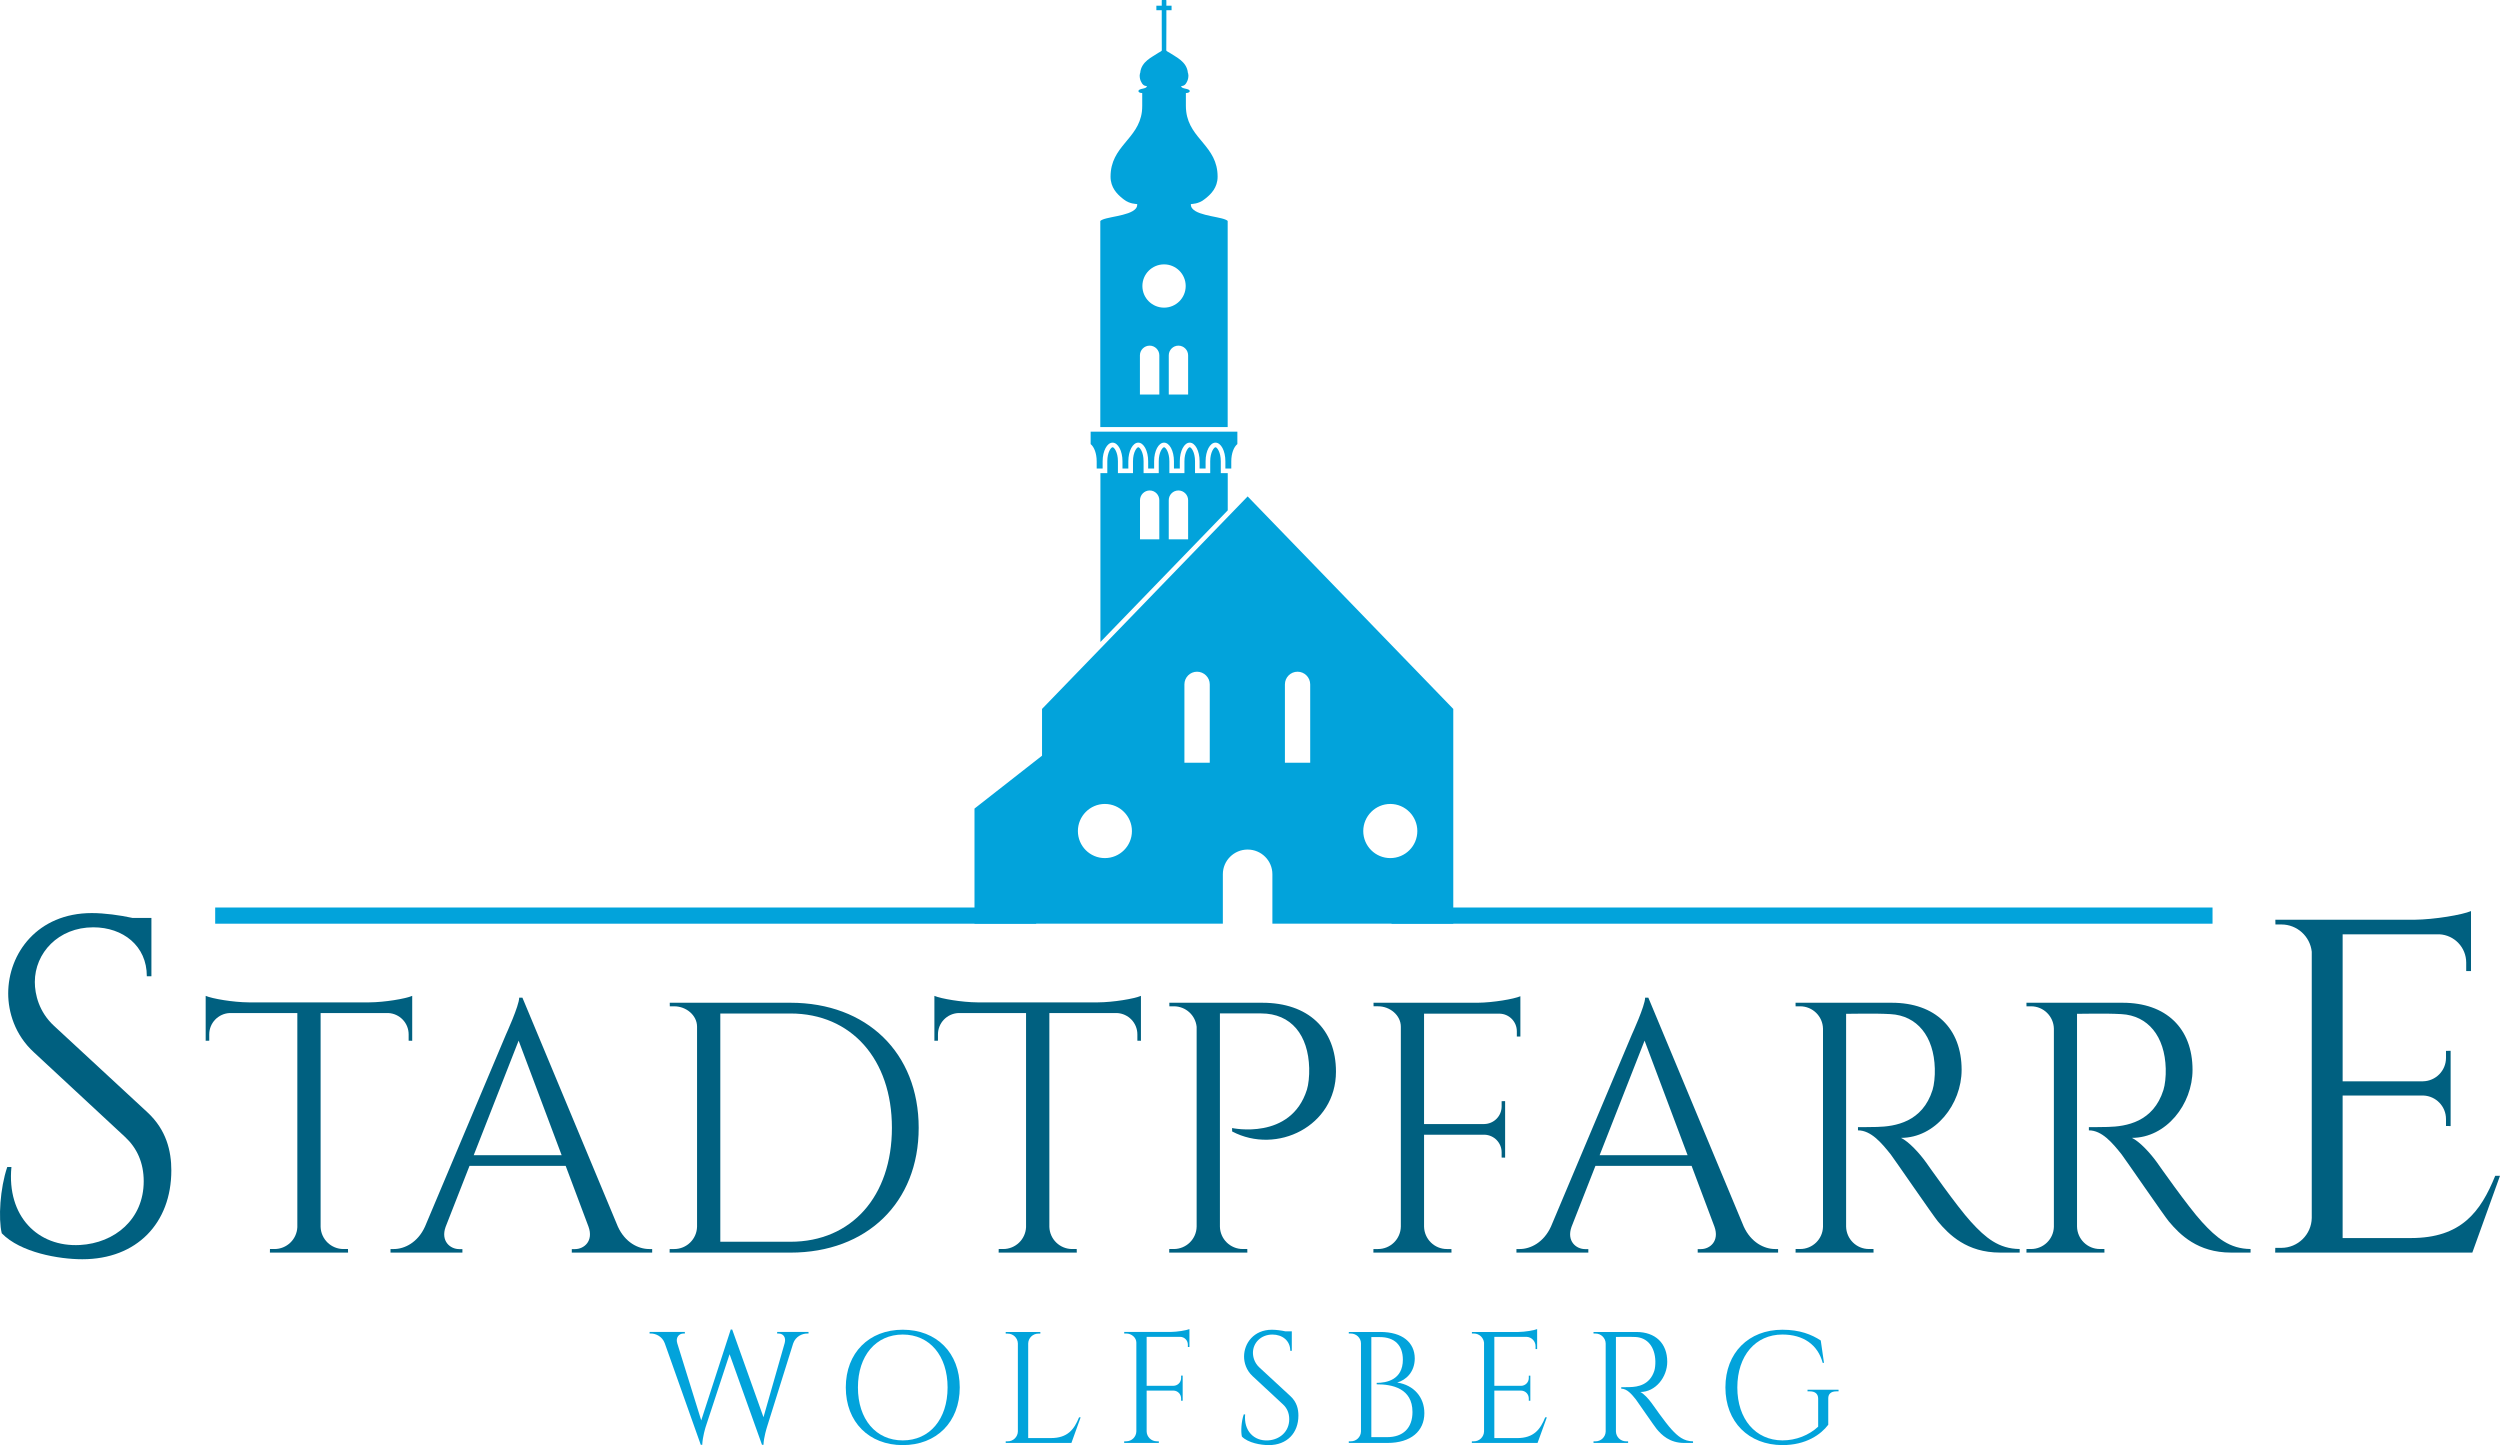 <?xml version="1.0" encoding="UTF-8"?>
<svg xmlns="http://www.w3.org/2000/svg" id="Ebene_1" data-name="Ebene 1" viewBox="0 0 266.78 154.211">
  <defs>
    <style>
      .cls-1 {
        fill: #006080;
      }

      .cls-1, .cls-2 {
        stroke-width: 0px;
      }

      .cls-2 {
        fill: #02a3db;
      }
    </style>
  </defs>
  <rect class="cls-2" x="123.399" y=".608" width="1.621" height=".482"></rect>
  <path class="cls-2" d="m117.03,49.218v.782h.634v-.782c0-1.099.478-1.983,1.062-1.983.578,0,1.056.885,1.056,1.983v.782h.625v-.782c0-1.099.473-1.983,1.058-1.983.591,0,1.058.885,1.058,1.983v.782h.636v-.782c0-1.099.473-1.983,1.058-1.983.591,0,1.058.885,1.058,1.983v.782h.625v-.782c0-1.099.475-1.983,1.056-1.983.589,0,1.056.885,1.056,1.983v.782h.64v-.782c0-1.099.471-1.983,1.056-1.983.591,0,1.056.885,1.056,1.983v.782h.63v-.782c0-.82.268-1.523.649-1.829v-1.328h-15.658v1.328c.382.307.645,1.009.645,1.829"></path>
  <path class="cls-2" d="m148.361,91.569c-1.589,0-2.885-1.289-2.885-2.885,0-1.585,1.296-2.893,2.885-2.893,1.596,0,2.885,1.309,2.885,2.893-.001,1.596-1.29,2.885-2.885,2.885m-8.546-10.175h-2.699v-8.363c0-.743.602-1.351,1.347-1.351.747,0,1.351.608,1.351,1.351v8.363h.001Zm-10.719,0h-2.705v-8.363c0-.743.602-1.351,1.345-1.351.747,0,1.36.608,1.36,1.351v8.363Zm-11.194,10.175c-1.591,0-2.878-1.289-2.878-2.885,0-1.585,1.287-2.893,2.878-2.893,1.596,0,2.889,1.309,2.889,2.893,0,1.596-1.294,2.885-2.889,2.885m15.236-38.595h0l-21.941,22.678v4.99l-7.207,5.643v12.282h26.503v-5.281c0-1.446,1.184-2.628,2.645-2.628,1.463,0,2.641,1.182,2.641,2.628v5.281h19.303v-22.915l-21.944-22.678Z"></path>
  <path class="cls-2" d="m126.787,57.556h-2.067v-4.185c0-.563.454-1.032,1.032-1.032.568,0,1.034.469,1.034,1.032v4.185h.001Zm-3.075,0h-2.06v-4.185c0-.563.467-1.032,1.034-1.032.572,0,1.026.469,1.026,1.032v4.185Zm6.562-7.065v-1.272c0-.968-.405-1.493-.565-1.493-.156,0-.565.525-.565,1.493v1.272h-1.621v-1.272c0-.968-.4-1.493-.565-1.493-.156,0-.565.525-.565,1.493v1.272h-1.608v-1.272c0-.968-.405-1.493-.565-1.493-.156,0-.568.525-.568,1.493v1.272h-1.619v-1.272c0-.968-.4-1.493-.565-1.493-.156,0-.565.525-.565,1.493v1.272h-1.608v-1.272c0-.968-.405-1.493-.568-1.493s-.565.525-.565,1.493v1.272h-.735v18.018l13.587-14.049v-3.969h-.74Z"></path>
  <path class="cls-2" d="m126.787,42.101h-2.065v-4.183c0-.568.46-1.034,1.03-1.034.568,0,1.034.467,1.034,1.034v4.183h.001Zm-4.881-11.58c0-1.276,1.034-2.309,2.313-2.309,1.274,0,2.309,1.032,2.309,2.309,0,1.279-1.034,2.309-2.309,2.309-1.279-.001-2.313-1.031-2.313-2.309m1.808,11.58h-2.071v-4.183c0-.568.467-1.034,1.043-1.034.559,0,1.028.467,1.028,1.034v4.183Zm-6.299,3.469h13.593v-21.99h-13.593v21.99Z"></path>
  <path class="cls-2" d="m128.493,21.294c-.602.473-1.289.465-1.413.484.123-.02.811-.011,1.413-.484"></path>
  <path class="cls-2" d="m117.423,23.584h0c.388-.46,3.108-.49,3.786-1.339-.678.849-3.398.879-3.786,1.339"></path>
  <path class="cls-2" d="m128.7,21.134c.512-.418,1.231-1.112,1.231-2.279,0-3.281-2.975-3.975-3.347-6.935.373,2.96,3.347,3.654,3.347,6.935,0,1.167-.719,1.861-1.231,2.279"></path>
  <path class="cls-2" d="m126.951,9.734c0,.109-.178.197-.401.197.224,0,.401-.088.401-.197,0-.332-.906-.203-.906-.542 0.0.339.906.21.906.542"></path>
  <path class="cls-2" d="m123.972.149l.013-.128c0,.012-.013.062-.013.128"></path>
  <path class="cls-2" d="m121.353,21.779c-.12-.019-.812-.013-1.418-.484.607.471,1.298.465,1.418.484"></path>
  <path class="cls-2" d="m118.506,18.856c0-3.281,2.97-3.975,3.347-6.943-.377,2.968-3.347,3.662-3.347,6.943,0,1.167.711,1.861,1.227,2.279-.516-.418-1.227-1.112-1.227-2.279"></path>
  <path class="cls-2" d="m121.485,9.734c0-.332.902-.203.902-.542-.001.339-.902.21-.902.542,0,.109.178.197.396.197-.219,0-.396-.088-.396-.197"></path>
  <path class="cls-2" d="m127.229,22.246c.675.846,3.397.878,3.78,1.339-.383-.461-3.105-.493-3.78-1.339"></path>
  <path class="cls-2" d="m117.423,23.584h13.587c-.392-.46-3.108-.49-3.78-1.339-.101-.116-.15-.257-.15-.424v-.043c.124-.017.81-.011,1.414-.486.062-.049.137-.103.206-.158.512-.418,1.234-1.109,1.234-2.279,0-3.281-2.977-3.975-3.347-6.937-.026-.195-.039-.405-.039-.625v-1.364c.227,0,.409-.086.409-.201,0-.328-.91-.199-.91-.542,0-.013.381.051.593-.418.122-.208.178-.46.178-.724,0-.069-.017-.141-.03-.21-.013-.024-.026-.036-.026-.062-.111-1.216-1.317-1.7-1.855-2.082-.152-.116-.45-.214-.45-.323,0-1.199.026-4.487.009-5.219l-.009-.133v-.015h-.478v.015l-.006.133c-.011.732.006,4.02.006,5.219,0,.109-.296.208-.448.323-.54.381-1.75.865-1.855,2.082-.009.026-.024.039-.026.062-.013.069-.032.141-.032.21,0,.263.049.516.178.724.21.469.589.405.589.418,0,.343-.899.214-.899.542,0,.116.176.201.403.201v1.364c0,.221-.011.43-.034.625-.377,2.962-3.345,3.656-3.345,6.937,0,1.169.715,1.861,1.225,2.279.073.056.139.109.201.158.606.475,1.298.469,1.418.486v.043c0,.167-.047.308-.143.424-.68.849-3.4.879-3.788,1.339"></path>
  <rect class="cls-2" x="148.493" y="96.842" width="87.611" height="1.728"></rect>
  <rect class="cls-2" x="22.963" y="96.842" width="87.609" height="1.728"></rect>
  <path class="cls-1" d="m15.734,118.7c2.028,1.876,2.549,4.14,2.549,6.192,0,5.611-3.667,9.485-9.503,9.485-2.489,0-6.598-.709-8.592-2.769-.379-1.572-.186-4.802.587-7.074h.445c-.508,5.234,2.801,8.571,7.316,8.323,3.705-.206,6.8-2.743,6.8-6.802,0-1.983-.722-3.551-1.99-4.727l-9.719-9.025c-2.054-1.876-2.752-4.328-2.752-6.29,0-4.281,3.133-8.577,8.918-8.577,1.334,0,3.003.223,4.354.52h2.011v6.224h-.49c.011-3.247-2.546-5.224-5.71-5.224-3.739,0-6.241,2.746-6.241,5.836,0,1.321.443,3.198,2.045,4.677l9.972,9.231Z"></path>
  <path class="cls-1" d="m39.403,106.965c1.647-.009,3.874-.388,4.585-.694v4.793l-.381-.009v-.677c0-1.223-.964-2.214-2.17-2.274h-7.224v22.819c.043,1.313,1.118,2.364,2.441,2.364h.48l.009.379h-8.341l.006-.379h.484c1.311,0,2.379-1.034,2.437-2.33v-22.853h-7.224c-1.21.06-2.176,1.052-2.176,2.274v.677l-.381.009v-4.793c.713.306,2.943.685,4.587.694,0,0,12.868,0,12.868-0Z"></path>
  <path class="cls-1" d="m65.932,130.89c.769,1.696,2.178,2.397,3.345,2.397h.317v.381h-8.577v-.373h.336c.985,0,2.002-.867,1.446-2.397l-2.435-6.487h-10.261l-2.551,6.513c-.54,1.512.478,2.371,1.454,2.371h.338v.373h-7.671v-.381h.345c1.159,0,2.568-.7,3.335-2.397l8.64-20.496s1.411-3.084,1.411-3.928h.345l10.183,24.424Zm-5.999-7.62l-4.59-12.222-4.791,12.222h9.381Z"></path>
  <path class="cls-1" d="m84.352,107.005c8.136,0,13.683,5.339,13.683,13.347,0,7.993-5.547,13.317-13.683,13.317h-12.897l.006-.381h.482c1.334,0,2.414-1.067,2.441-2.388v-21.34c0-1.223-1.167-2.174-2.426-2.174h-.482l-.006-.381s12.882,0,12.882-0Zm-7.487,25.505h7.487c6.528,0,10.826-4.859,10.826-12.158,0-7.322-4.335-12.199-10.826-12.199h-7.487v24.357Z"></path>
  <path class="cls-1" d="m117.167,106.965c1.647-.009,3.874-.388,4.585-.694v4.793l-.381-.009v-.677c0-1.223-.964-2.214-2.17-2.274h-7.222v22.819c.041,1.313,1.116,2.364,2.439,2.364h.48l.009.379h-8.34l.006-.379h.482c1.311,0,2.379-1.034,2.437-2.33v-22.853h-7.224c-1.21.06-2.176,1.052-2.176,2.274v.677l-.381.009v-4.793c.713.306,2.943.685,4.587.694,0,0,12.869,0,12.869-0Z"></path>
  <path class="cls-1" d="m134.711,107.006c4.87,0,7.853,2.795,7.853,7.354,0,5.81-6.299,8.901-11.081,6.38l-.004-.364s6.267,1.356,7.986-4.097c.169-.54.266-1.454.242-2.298-.094-3.506-1.895-5.836-5.134-5.836h-4.393v22.753c.026,1.324,1.107,2.388,2.441,2.388h.48l.006.381h-8.34l.006-.381h.482c1.336,0,2.416-1.064,2.441-2.388v-21.324c-.122-1.229-1.163-2.189-2.429-2.189h-.48l-.006-.379h9.93Z"></path>
  <path class="cls-1" d="m162.243,107.427v3.183h-.379v-.561c0-1.026-.822-1.861-1.842-1.878h-8.059v11.777h6.436c1.022-.026,1.842-.85,1.842-1.874v-.563l.373-.009v6.033l-.373-.009v-.561c0-1.009-.799-1.833-1.801-1.876h-6.476v9.802c.026,1.33,1.105,2.397,2.441,2.397h.48l.006.381h-8.335l.006-.381h.48c1.339,0,2.418-1.067,2.444-2.397v-21.325c0-1.229-1.167-2.182-2.429-2.182h-.482l-.004-.379h11.132c1.641-.017,3.836-.394,4.54-.694v1.116h0Z"></path>
  <path class="cls-1" d="m186.079,130.89c.773,1.696,2.184,2.397,3.347,2.397h.319v.381h-8.58v-.373h.336c.983,0,2.002-.867,1.45-2.397l-2.437-6.487h-10.262l-2.553,6.513c-.538,1.512.48,2.371,1.458,2.371h.336v.373h-7.671v-.381h.345c1.159,0,2.566-.7,3.339-2.397l8.635-20.496s1.414-3.084,1.414-3.928h.343l10.181,24.424Zm-5.994-7.62l-4.59-12.222-4.795,12.222h9.385Z"></path>
  <path class="cls-1" d="m201.882,107.006c4.615,0,7.447,2.718,7.447,7.157,0,3.684-2.81,7.262-6.472,7.262.814.375,1.987,1.638,2.722,2.679,0,0,3.285,4.695,4.761,6.296,1.533,1.679,2.943,2.868,5.183,2.885v.381h-2.09c-3.547,0-5.453-1.91-6.646-3.339-.435-.512-4.727-6.759-5.02-7.132-.996-1.249-2.107-2.572-3.499-2.572v-.347s.867.017,2.017-.017c1.972-.047,4.862-.52,5.941-3.947.169-.54.268-1.448.242-2.283-.094-3.448-1.889-5.652-4.722-5.81-1.94-.107-4.247-.017-4.744-.032v22.702c.026,1.332,1.107,2.397,2.437,2.397h.486l.004.381h-8.32l.004-.381h.484c1.328,0,2.405-1.056,2.439-2.371v-21.14c-.026-1.324-1.109-2.39-2.444-2.39h-.48l-.006-.379s10.276,0,10.276-0Z"></path>
  <path class="cls-1" d="m226.521,107.006c4.615,0,7.449,2.718,7.449,7.157,0,3.684-2.812,7.262-6.474,7.262.816.375,1.987,1.638,2.722,2.679,0,0,3.285,4.695,4.761,6.296,1.533,1.679,2.945,2.868,5.183,2.885v.381h-2.09c-3.544,0-5.451-1.91-6.643-3.339-.437-.512-4.729-6.759-5.022-7.132-.994-1.249-2.105-2.572-3.499-2.572v-.347s.867.017,2.017-.017c1.975-.047,4.864-.52,5.939-3.947.171-.54.272-1.448.246-2.283-.094-3.448-1.889-5.652-4.725-5.81-1.94-.107-4.247-.017-4.742-.032v22.702c.026,1.332,1.107,2.397,2.437,2.397h.484l.004.381h-8.323l.006-.381h.484c1.328,0,2.405-1.056,2.439-2.371v-21.14c-.026-1.324-1.107-2.39-2.441-2.39h-.482l-.006-.379s10.276,0,10.276-0Z"></path>
  <path class="cls-1" d="m263.828,133.667h-21.038l.009-.505h.64c1.778,0,3.219-1.42,3.253-3.189v-28.413c-.176-1.634-1.557-2.908-3.236-2.908h-.64l-.009-.505h14.829c2.187-.024,5.11-.527,6.05-.925v6.405h-.512v-.908c0-1.613-1.257-2.926-2.842-3.018h-10.344v15.686h8.575c1.358-.026,2.454-1.133,2.454-2.495v-.752l.495-.009v8.033l-.495-.009v-.743c0-1.347-1.067-2.448-2.401-2.506h-8.629v15.208h7.277c5.376,0,7.442-2.778,9.008-6.646h.508l-2.952,8.199Z"></path>
  <path class="cls-2" d="m86.278,142.137v.167h-.15c-.516,0-1.223.304-1.484,1.047l-2.803,8.95s-.343,1.075-.368,1.878h-.158l-3.459-9.67-2.564,7.791s-.328,1.054-.353,1.878h-.158l-3.844-10.841c-.276-.739-.962-1.034-1.48-1.034h-.137v-.167h3.761v.167h-.148c-.435,0-.861.379-.662,1.039l2.559,8.233,3.15-9.704.156.009,3.337,9.355,2.264-7.922c.169-.645-.193-1.009-.653-1.009h-.15v-.167h3.344v-0Z"></path>
  <path class="cls-2" d="m102.417,148.054c0,3.694-2.484,6.157-6.082,6.157-3.596,0-6.078-2.463-6.078-6.157s2.482-6.157,6.078-6.157c3.598,0,6.082,2.463,6.082,6.157m-1.298,0c0-3.388-1.915-5.643-4.785-5.643-2.868,0-4.782,2.255-4.782,5.643,0,3.397,1.915,5.654,4.782,5.654,2.871,0,4.785-2.257,4.785-5.654"></path>
  <path class="cls-2" d="m115.318,151.244l-.985,2.735h-7.012l.002-.171h.212c.591,0,1.073-.473,1.084-1.058v-9.38c-.011-.587-.493-1.058-1.084-1.058h-.212l-.004-.173h3.701l-.004.173h-.212c-.593,0-1.071.471-1.084,1.058v10.089h2.424c1.793,0,2.482-.925,3.005-2.214h.169v-.001Z"></path>
  <path class="cls-2" d="m126.927,142.328v1.413h-.169v-.257c0-.454-.364-.818-.818-.827h-3.579v5.224h2.861c.452-.006.816-.371.816-.827v-.257h.167v2.679h-.167v-.248c0-.454-.356-.82-.801-.835h-2.876v4.356c.011.585.495,1.056,1.086,1.056h.212l.004.176h-3.703l.006-.176h.21c.595,0,1.073-.471,1.086-1.056v-9.473c0-.544-.52-.974-1.077-.974h-.216l-.002-.165h4.945c.728-.009,1.701-.173,2.015-.306v.497Z"></path>
  <path class="cls-2" d="m137.708,148.989c.679.628.848,1.379.848,2.067,0,1.868-1.221,3.155-3.168,3.155-.827,0-2.197-.231-2.863-.914-.126-.529-.062-1.604.197-2.362h.15c-.169,1.743.932,2.857,2.437,2.773,1.236-.066,2.268-.917,2.268-2.264,0-.66-.242-1.189-.666-1.578l-3.238-3.009c-.683-.628-.917-1.443-.917-2.097,0-1.422,1.045-2.861,2.973-2.861.443,0,1.002.075,1.45.173h.672v2.076h-.165c.004-1.084-.848-1.735-1.902-1.735-1.249,0-2.08.908-2.08,1.94,0,.439.146,1.067.679,1.563l3.325,3.073Z"></path>
  <path class="cls-2" d="m147.293,142.136c2.373,0,3.673,1.133,3.679,2.827-.006,1.439-.919,2.3-1.874,2.57,1.799.272,2.898,1.587,2.898,3.264,0,1.91-1.422,3.183-3.941,3.183h-4.123v-.173h.218c.589,0,1.064-.463,1.082-1.047v-9.406c0-.58-.495-1.049-1.084-1.049h-.216v-.167h3.361v-.002Zm.703,11.225c1.735.009,2.735-.974,2.733-2.686.002-2.529-2.18-2.96-3.816-2.951l-.006-.156c1.032,0,2.791-.304,2.797-2.478-.006-1.531-.87-2.407-2.471-2.407h-.895v10.678h1.658v0Z"></path>
  <path class="cls-2" d="m164.075,153.98h-7.012l.002-.173h.214c.593,0,1.073-.471,1.086-1.056v-9.473c-.06-.544-.518-.974-1.079-.974h-.214l-.002-.165h4.941c.73-.009,1.707-.173,2.02-.308v2.134h-.169v-.306c0-.535-.422-.974-.951-1h-3.448v5.226h2.859c.452-.009.818-.373.818-.829v-.255h.165v2.677h-.165v-.246c0-.456-.356-.82-.801-.835h-2.876v5.065h2.426c1.793,0,2.482-.925,3.003-2.214h.173l-.99,2.732Z"></path>
  <path class="cls-2" d="m174.608,142.137c2.05,0,3.307,1.206,3.307,3.183,0,1.636-1.249,3.223-2.872,3.223.36.165.878.728,1.21,1.189,0,0,1.454,2.084,2.112,2.795.683.743,1.306,1.272,2.302,1.281v.173h-.929c-1.574,0-2.418-.852-2.951-1.488-.195-.223-2.099-3-2.227-3.163-.443-.555-.938-1.142-1.553-1.142v-.158s.383.009.891-.009c.878-.015,2.161-.231,2.641-1.752.075-.24.118-.645.109-1.015-.043-1.529-.84-2.504-2.101-2.579-.863-.041-1.883,0-2.107-.006v10.081c.013.587.49,1.058,1.088,1.058h.21l.004.173h-3.694v-.173h.216c.589,0,1.069-.471,1.082-1.049v-9.389c-.009-.587-.493-1.064-1.082-1.064h-.216v-.167h4.56v-.002Z"></path>
  <path class="cls-2" d="m195.943,148.476c-.55,0-.855.274-.846.762v2.799c-.773,1.026-2.352,2.174-4.894,2.174-3.598-.017-6.08-2.469-6.08-6.157,0-3.692,2.482-6.155,6.078-6.155,1.857,0,3.105.503,4.097,1.148l.343,2.388h-.137c-.518-1.94-2.065-3.024-4.3-3.024-2.868,0-4.81,2.257-4.81,5.652,0,3.371,1.942,5.628,4.81,5.645,1.471,0,2.842-.561,3.816-1.463v-2.998c0-.497-.323-.771-.872-.771h-.263v-.173h3.311v.173h-.253v0Z"></path>
</svg>
